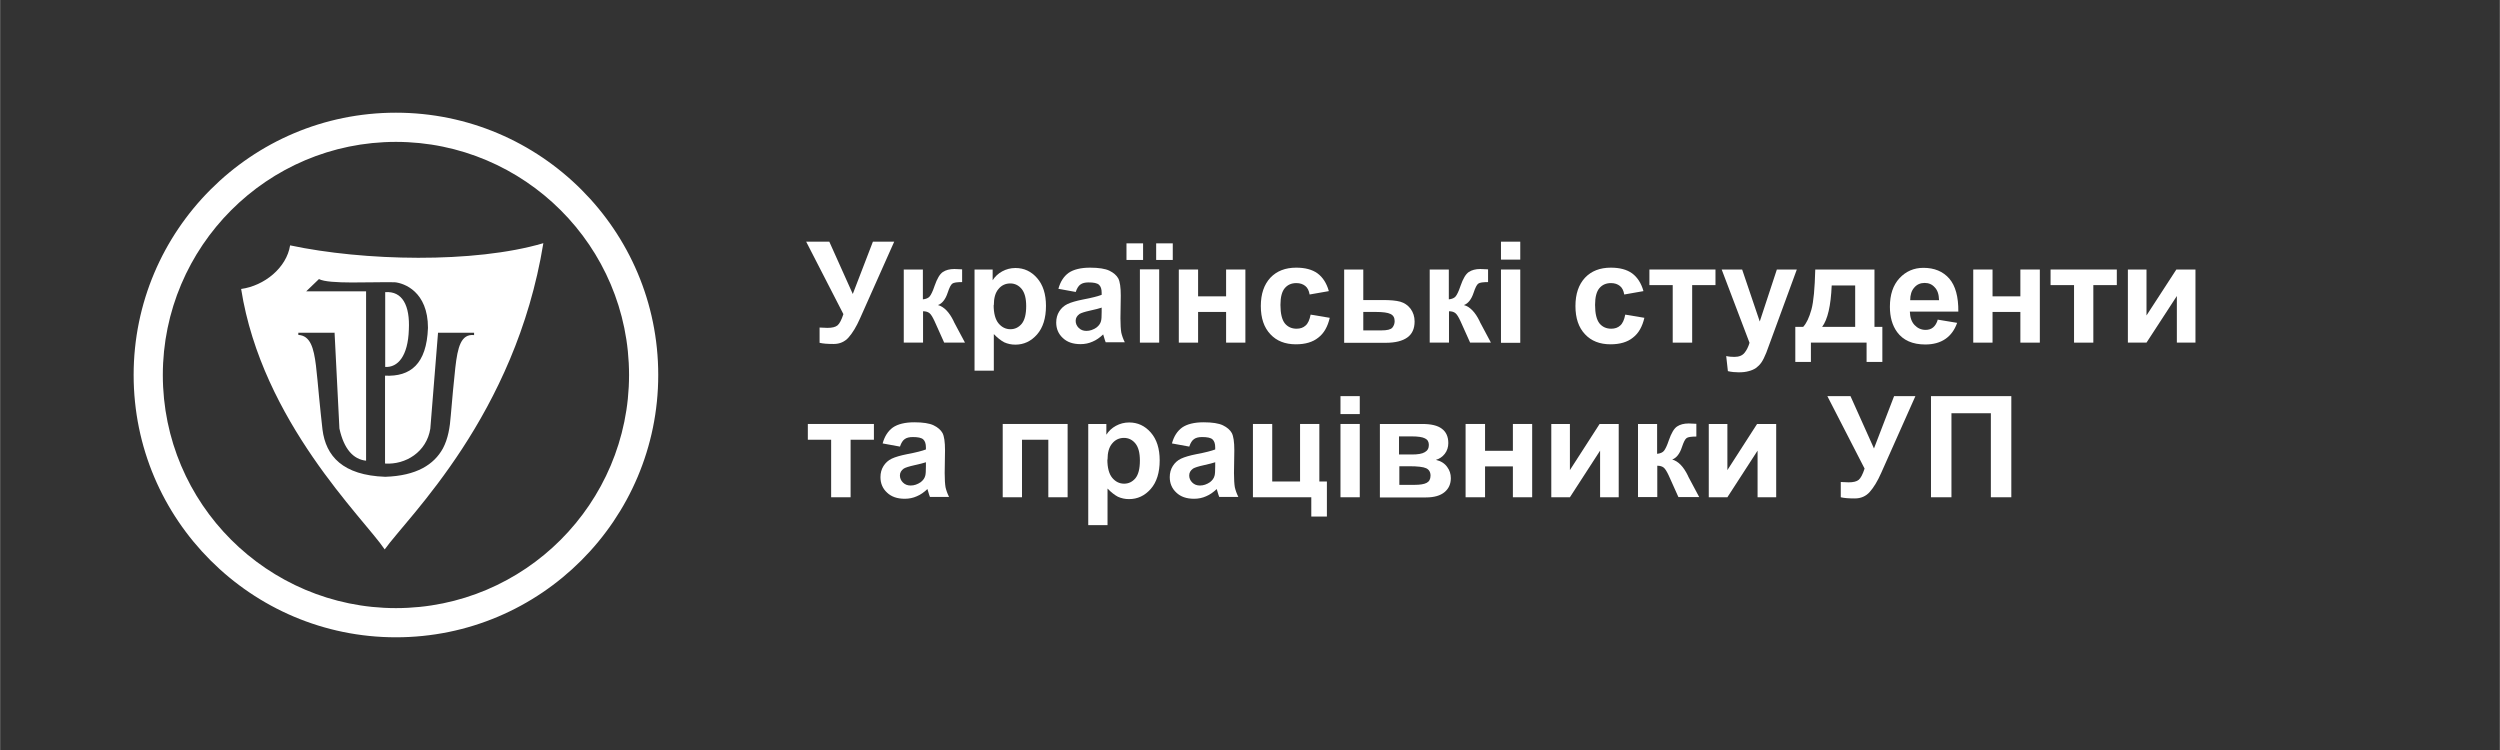 <?xml version="1.0" encoding="UTF-8"?>
<!DOCTYPE svg PUBLIC "-//W3C//DTD SVG 1.1//EN" "http://www.w3.org/Graphics/SVG/1.1/DTD/svg11.dtd">
<!-- Creator: CorelDRAW X6 -->
<svg xmlns="http://www.w3.org/2000/svg" xml:space="preserve" width="200mm" height="60mm" version="1.1" style="shape-rendering:geometricPrecision; text-rendering:geometricPrecision; image-rendering:optimizeQuality; fill-rule:evenodd; clip-rule:evenodd"
viewBox="0 0 14905 4472"
 xmlns:xlink="http://www.w3.org/1999/xlink">
 <rect x="0" y="0" width="14905" height="4472" fill="#333333" stroke="none"/>
 <defs>
  <style type="text/css">
   <![CDATA[
    .fil0 {fill:none}
    .fil2 {fill:white}
    .fil1 {fill:white;fill-rule:nonzero}
   ]]>
  </style>
 </defs>
 <g id="Vrstva_x0020_1">
  <rect class="fil0" width="14905" height="4472"/>
  <path class="fil1" d="M4807 1441l137 0 140 312 120 -312 127 0 -204 458c-22,50 -45,87 -68,113 -23,26 -53,39 -89,39 -36,0 -64,-2 -84,-7l0 -91c17,1 33,2 47,2 28,0 48,-5 60,-15 12,-10 24,-33 35,-67l-222 -432z"/>
  <path id="1" class="fil1" d="M5387 1607l115 0 0 178c19,-2 33,-8 41,-18 8,-10 18,-30 29,-63 15,-43 31,-70 49,-82 18,-12 41,-18 69,-18 9,0 24,1 46,2l0 76c-31,0 -50,3 -58,9 -9,6 -18,24 -28,54 -13,40 -33,65 -58,74 36,10 67,42 93,95 1,3 3,6 4,9l64 120 -124 0 -57 -127c-12,-26 -22,-42 -31,-49 -9,-7 -21,-11 -38,-11l0 187 -115 0 0 -437z"/>
  <path id="2" class="fil1" d="M5810 1607l108 0 0 64c14,-22 33,-40 57,-53 24,-13 50,-20 79,-20 51,0 94,20 129,60 35,40 53,95 53,166 0,73 -18,130 -53,170 -36,41 -79,61 -130,61 -24,0 -46,-5 -66,-14 -19,-10 -40,-26 -62,-49l0 218 -115 0 0 -602zm114 212c0,49 10,86 29,109 19,23 43,35 71,35 27,0 49,-11 67,-32 18,-22 27,-57 27,-106 0,-46 -9,-80 -27,-102 -18,-22 -41,-33 -68,-33 -28,0 -52,11 -70,33 -19,22 -28,54 -28,97z"/>
  <path id="3" class="fil1" d="M6414 1741l-104 -19c12,-43 32,-74 61,-95 29,-20 72,-31 128,-31 51,0 90,6 115,18 25,12 43,28 53,46 10,19 15,53 15,103l-2 135c0,38 2,67 5,85 4,18 11,38 21,58l-114 0c-3,-8 -7,-19 -11,-34 -2,-7 -3,-11 -4,-13 -20,19 -41,34 -63,43 -22,10 -46,15 -72,15 -45,0 -80,-12 -106,-37 -26,-24 -39,-55 -39,-92 0,-25 6,-47 18,-66 12,-19 28,-34 49,-44 21,-10 52,-19 92,-27 54,-10 91,-20 112,-28l0 -12c0,-22 -5,-38 -16,-48 -11,-10 -32,-14 -62,-14 -21,0 -37,4 -48,12 -12,8 -21,23 -28,43zm155 93c-15,5 -38,11 -70,18 -32,7 -53,14 -63,20 -15,11 -23,24 -23,41 0,16 6,30 18,42 12,12 27,18 46,18 21,0 41,-7 60,-20 14,-11 23,-23 27,-38 3,-10 4,-29 4,-56l0 -23z"/>
  <path id="4" class="fil1" d="M6796 2043l0 -437 115 0 0 437 -115 0zm-80 -493l0 -99 99 0 0 99 -99 0zm177 0l0 -99 99 0 0 99 -99 0z"/>
  <polygon id="5" class="fil1" points="7028,1607 7143,1607 7143,1767 7310,1767 7310,1607 7425,1607 7425,2043 7310,2043 7310,1860 7143,1860 7143,2043 7028,2043 "/>
  <path id="6" class="fil1" d="M7922 1736l-114 20c-4,-23 -12,-40 -26,-51 -14,-11 -31,-17 -53,-17 -29,0 -52,10 -69,30 -17,20 -26,53 -26,100 0,52 9,88 26,110 17,21 41,32 70,32 22,0 40,-6 54,-19 14,-12 24,-34 30,-65l114 19c-12,52 -34,92 -68,118 -33,27 -78,40 -134,40 -64,0 -115,-20 -152,-60 -38,-40 -57,-96 -57,-168 0,-72 19,-128 57,-169 38,-40 89,-60 154,-60 53,0 95,11 127,34 31,23 54,58 67,104z"/>
  <path id="7" class="fil1" d="M8013 1607l115 0 0 182 116 0c45,0 80,3 105,10 24,7 45,21 61,42 16,22 24,47 24,76 0,42 -14,74 -43,95 -29,21 -72,32 -130,32l-247 0 0 -437zm115 363l108 0c34,0 55,-5 65,-16 9,-11 14,-24 14,-39 0,-21 -8,-35 -25,-43 -16,-8 -45,-12 -87,-12l-75 0 0 110z"/>
  <path id="8" class="fil1" d="M8523 1607l115 0 0 178c19,-2 33,-8 41,-18 8,-10 18,-30 29,-63 15,-43 31,-70 49,-82 18,-12 41,-18 69,-18 9,0 24,1 46,2l0 76c-31,0 -50,3 -58,9 -9,6 -18,24 -28,54 -13,40 -33,65 -58,74 36,10 67,42 93,95 1,3 3,6 4,9l64 120 -124 0 -57 -127c-12,-26 -22,-42 -31,-49 -9,-7 -21,-11 -38,-11l0 187 -115 0 0 -437z"/>
  <path id="9" class="fil1" d="M8949 1548l0 -107 115 0 0 107 -115 0zm0 496l0 -437 115 0 0 437 -115 0z"/>
  <path id="10" class="fil1" d="M9798 1736l-114 20c-4,-23 -12,-40 -26,-51 -14,-11 -31,-17 -53,-17 -29,0 -52,10 -69,30 -17,20 -26,53 -26,100 0,52 9,88 26,110 17,21 41,32 70,32 22,0 40,-6 54,-19 14,-12 24,-34 30,-65l114 19c-12,52 -34,92 -68,118 -33,27 -78,40 -134,40 -64,0 -115,-20 -152,-60 -38,-40 -57,-96 -57,-168 0,-72 19,-128 57,-169 38,-40 89,-60 154,-60 53,0 95,11 127,34 31,23 54,58 67,104z"/>
  <polygon id="11" class="fil1" points="9834,1607 10228,1607 10228,1700 10089,1700 10089,2043 9973,2043 9973,1700 9834,1700 "/>
  <path id="12" class="fil1" d="M10264 1607l123 0 105 310 102 -310 119 0 -154 420 -28 76c-10,25 -20,45 -29,58 -9,13 -20,24 -32,33 -12,8 -27,15 -44,19 -17,5 -37,7 -59,7 -22,0 -44,-2 -65,-7l-10 -90c18,4 34,5 49,5 27,0 47,-8 60,-24 13,-16 23,-36 30,-60l-166 -437z"/>
  <path id="13" class="fil1" d="M11128 2043l-331 0 0 115 -93 0 0 -209 47 0c20,-22 36,-56 49,-103 13,-47 20,-126 23,-239l353 0 0 342 47 0 0 209 -94 0 0 -115zm-67 -94l0 -247 -140 0c-5,121 -24,203 -57,247l197 0z"/>
  <path id="14" class="fil1" d="M11554 1906l115 19c-15,42 -38,74 -70,96 -32,22 -72,33 -120,33 -76,0 -132,-25 -168,-74 -29,-40 -43,-90 -43,-151 0,-72 19,-129 57,-170 38,-41 86,-62 143,-62 65,0 116,21 154,64 37,43 55,109 54,197l-289 0c1,34 10,61 28,80 18,19 40,29 66,29 18,0 33,-5 45,-15 12,-10 22,-26 28,-48zm7 -117c-1,-34 -9,-59 -26,-76 -16,-18 -36,-26 -60,-26 -25,0 -46,9 -62,28 -16,18 -24,43 -24,75l172 0z"/>
  <polygon id="15" class="fil1" points="11765,1607 11880,1607 11880,1767 12046,1767 12046,1607 12162,1607 12162,2043 12046,2043 12046,1860 11880,1860 11880,2043 11765,2043 "/>
  <polygon id="16" class="fil1" points="12226,1607 12621,1607 12621,1700 12481,1700 12481,2043 12366,2043 12366,1700 12226,1700 "/>
  <polygon id="17" class="fil1" points="12687,1607 12798,1607 12798,1881 12976,1607 13090,1607 13090,2043 12979,2043 12979,1765 12798,2043 12687,2043 "/>
  <polygon id="18" class="fil1" points="4816,2528 5210,2528 5210,2622 5071,2622 5071,2965 4955,2965 4955,2622 4816,2622 "/>
  <path id="19" class="fil1" d="M5366 2663l-104 -19c12,-43 32,-74 61,-95 29,-20 72,-31 128,-31 51,0 90,6 115,18 25,12 43,28 53,46 10,19 15,53 15,103l-2 135c0,38 2,67 5,85 4,18 11,38 21,58l-114 0c-3,-8 -7,-19 -11,-34 -2,-7 -3,-11 -4,-13 -20,19 -41,34 -63,43 -22,10 -46,15 -72,15 -45,0 -80,-12 -106,-37 -26,-24 -39,-55 -39,-92 0,-25 6,-47 18,-66 12,-19 28,-34 49,-44 21,-10 52,-19 92,-27 54,-10 91,-20 112,-28l0 -12c0,-22 -5,-38 -16,-48 -11,-10 -32,-14 -62,-14 -21,0 -37,4 -48,12 -12,8 -21,23 -28,43zm155 93c-15,5 -38,11 -70,18 -32,7 -53,14 -63,20 -15,11 -23,24 -23,41 0,16 6,30 18,42 12,12 27,18 46,18 21,0 41,-7 60,-20 14,-11 23,-23 27,-38 3,-10 4,-29 4,-56l0 -23z"/>
  <polygon id="20" class="fil1" points="5978,2528 6365,2528 6365,2965 6250,2965 6250,2622 6093,2622 6093,2965 5978,2965 "/>
  <path id="21" class="fil1" d="M6488 2528l108 0 0 64c14,-22 33,-40 57,-53 24,-13 50,-20 79,-20 51,0 94,20 129,60 35,40 53,95 53,166 0,73 -18,130 -53,170 -36,41 -79,61 -130,61 -24,0 -46,-5 -66,-14 -19,-10 -40,-26 -62,-49l0 218 -115 0 0 -602zm114 212c0,49 10,86 29,109 19,23 43,35 71,35 27,0 49,-11 67,-32 18,-22 27,-57 27,-106 0,-46 -9,-80 -27,-102 -18,-22 -41,-33 -68,-33 -28,0 -52,11 -70,33 -19,22 -28,54 -28,97z"/>
  <path id="22" class="fil1" d="M7091 2663l-104 -19c12,-43 32,-74 61,-95 29,-20 72,-31 128,-31 51,0 90,6 115,18 25,12 43,28 53,46 10,19 15,53 15,103l-2 135c0,38 2,67 5,85 4,18 11,38 21,58l-114 0c-3,-8 -7,-19 -11,-34 -2,-7 -3,-11 -4,-13 -20,19 -41,34 -63,43 -22,10 -46,15 -72,15 -45,0 -80,-12 -106,-37 -26,-24 -39,-55 -39,-92 0,-25 6,-47 18,-66 12,-19 28,-34 49,-44 21,-10 52,-19 92,-27 54,-10 91,-20 112,-28l0 -12c0,-22 -5,-38 -16,-48 -11,-10 -32,-14 -62,-14 -21,0 -37,4 -48,12 -12,8 -21,23 -28,43zm155 93c-15,5 -38,11 -70,18 -32,7 -53,14 -63,20 -15,11 -23,24 -23,41 0,16 6,30 18,42 12,12 27,18 46,18 21,0 41,-7 60,-20 14,-11 23,-23 27,-38 3,-10 4,-29 4,-56l0 -23z"/>
  <polygon id="23" class="fil1" points="7470,2528 7585,2528 7585,2871 7751,2871 7751,2528 7866,2528 7866,2871 7911,2871 7911,3080 7818,3080 7818,2965 7470,2965 "/>
  <path id="24" class="fil1" d="M7992 2469l0 -107 115 0 0 107 -115 0zm0 496l0 -437 115 0 0 437 -115 0z"/>
  <path id="25" class="fil1" d="M8227 2528l253 0c52,0 91,9 116,28 26,19 39,48 39,86 0,24 -7,46 -21,64 -14,18 -32,30 -53,36 30,7 52,21 67,42 15,20 22,42 22,67 0,34 -12,62 -37,83 -25,21 -62,32 -111,32l-275 0 0 -437zm115 182l75 0c36,0 62,-4 78,-14 16,-9 24,-23 24,-43 0,-19 -8,-32 -23,-39 -15,-8 -42,-12 -80,-12l-75 0 0 108zm0 181l92 0c33,0 57,-4 72,-12 15,-8 23,-22 23,-43 0,-21 -9,-36 -26,-44 -17,-8 -51,-12 -101,-12l-59 0 0 111z"/>
  <polygon id="26" class="fil1" points="8738,2528 8854,2528 8854,2688 9020,2688 9020,2528 9135,2528 9135,2965 9020,2965 9020,2781 8854,2781 8854,2965 8738,2965 "/>
  <polygon id="27" class="fil1" points="9249,2528 9360,2528 9360,2803 9537,2528 9651,2528 9651,2965 9540,2965 9540,2687 9360,2965 9249,2965 "/>
  <path id="28" class="fil1" d="M9765 2528l115 0 0 178c19,-2 33,-8 41,-18 8,-10 18,-30 29,-63 15,-43 31,-70 49,-82 18,-12 41,-18 69,-18 9,0 24,1 46,2l0 76c-31,0 -50,3 -58,9 -9,6 -18,24 -28,54 -13,40 -33,65 -58,74 36,10 67,42 93,95 1,3 3,6 4,9l64 120 -124 0 -57 -127c-12,-26 -22,-42 -31,-49 -9,-7 -21,-11 -38,-11l0 187 -115 0 0 -437z"/>
  <polygon id="29" class="fil1" points="10188,2528 10299,2528 10299,2803 10476,2528 10590,2528 10590,2965 10479,2965 10479,2687 10299,2965 10188,2965 "/>
  <path id="30" class="fil1" d="M10896 2362l137 0 140 312 120 -312 127 0 -204 458c-22,50 -45,87 -68,113 -23,26 -53,39 -89,39 -36,0 -64,-2 -84,-7l0 -91c17,1 33,2 47,2 28,0 48,-5 60,-15 12,-10 24,-33 35,-67l-222 -432z"/>
  <polygon id="31" class="fil1" points="11513,2362 11992,2362 11992,2965 11870,2965 11870,2464 11635,2464 11635,2965 11513,2965 "/>
  <path class="fil1" d="M2360 3800c-431,0 -822,-175 -1106,-459 -283,-283 -458,-673 -458,-1105 0,-431 175,-822 459,-1106 283,-283 673,-458 1105,-458 431,0 822,175 1106,459 283,283 458,673 458,1105 0,431 -175,822 -459,1106 -283,283 -673,458 -1105,458zm-983 -582c252,252 601,408 983,408 384,0 731,-156 982,-407 252,-252 408,-601 408,-983 0,-384 -156,-731 -407,-982 -252,-252 -601,-408 -983,-408 -384,0 -731,156 -982,407 -252,252 -408,601 -408,983 0,384 156,731 407,982z"/>
  <path class="fil2" d="M2293 3276c138,-194 779,-799 946,-1826 -413,122 -1074,106 -1510,13 -21,134 -154,241 -292,260 125,792 731,1367 856,1553zm-298 -1292l-217 0 0 13c72,4 92,78 105,182 7,56 12,120 19,191 7,68 13,132 20,191 20,159 121,273 374,282 187,-6 291,-73 344,-169 31,-58 42,-127 47,-196 8,-95 18,-203 27,-285 14,-124 34,-203 112,-195l0 -14 -215 0 -46 572c-22,139 -147,216 -270,208 0,-162 0,-362 0,-524 151,7 248,-68 256,-285 0,-217 -143,-267 -198,-272 -143,-3 -392,13 -452,-19l-76 73 357 0 0 1010c-76,-8 -132,-69 -159,-192l-29 -573zm301 -242l0 446c75,4 136,-64 141,-223 7,-142 -38,-231 -141,-223z"/>
 </g>
</svg>
